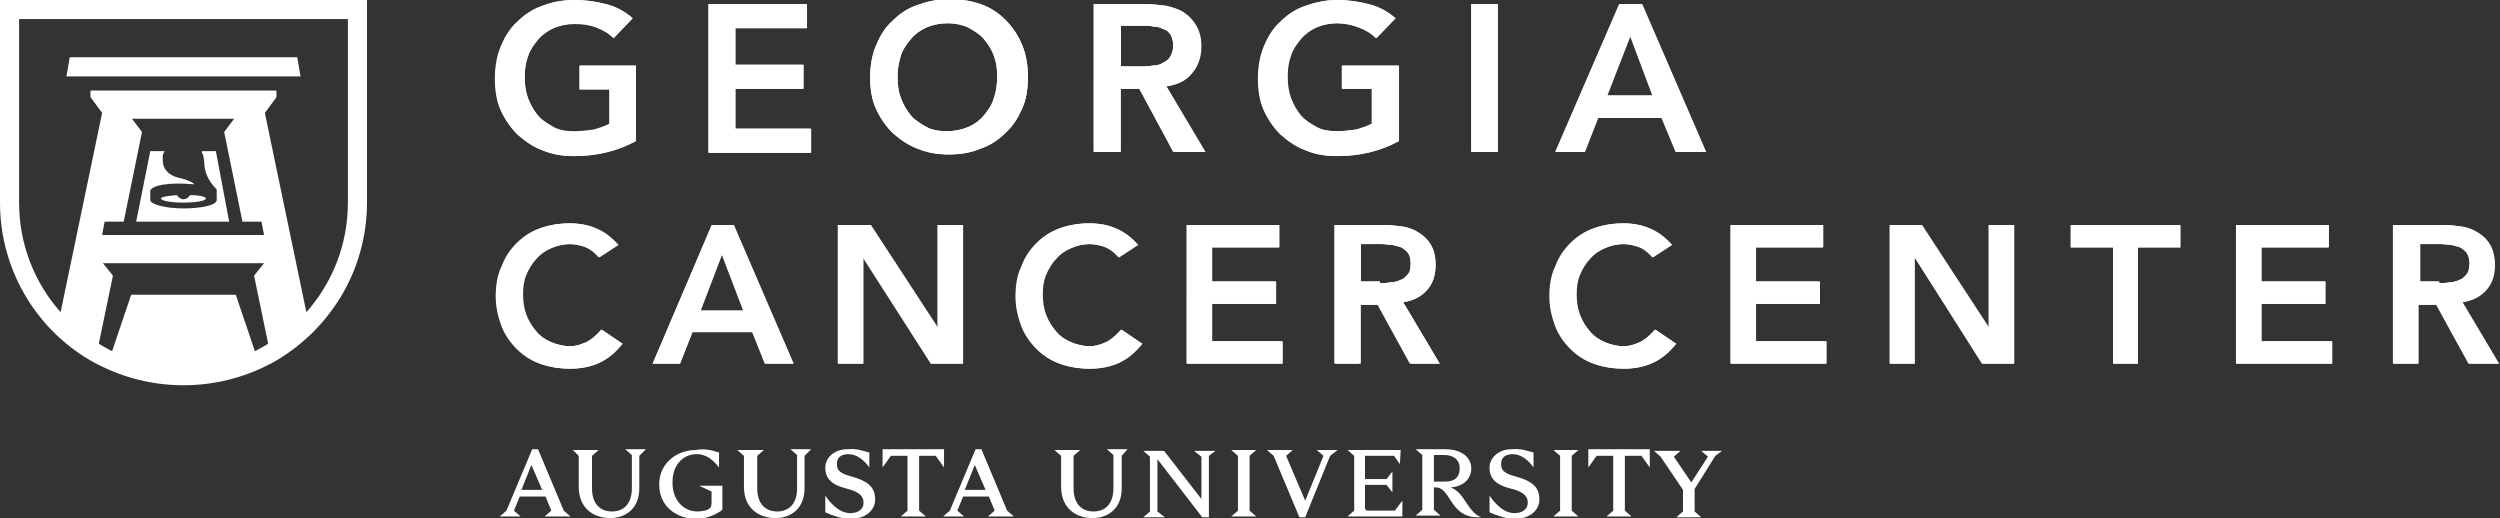 <svg version="1.1" id="Layer_1" xmlns="http://www.w3.org/2000/svg" x="0" y="0" viewBox="0 0 301.1 62.4" xml:space="preserve">
  <rect x="0" y="0" width="301.1" height="62.4" fill="#333333" stroke="none"/>
  <defs/>
  <style>
    .st0{fill:#fff}
  </style>
  <path class="st0" d="M72.1 31c-.6-.7-1.2-1.1-1.8-1.3-.6-.2-1.2-.3-1.7-.3-.9 0-1.6.2-2.3.5-.7.3-1.3.7-1.8 1.3-.5.5-.9 1.2-1.2 1.9-.3.7-.4 1.5-.4 2.3 0 .9.1 1.7.4 2.5.3.8.7 1.4 1.2 2 .5.6 1.1 1 1.8 1.3.7.3 1.5.5 2.3.5.7 0 1.3-.2 2-.5.6-.3 1.2-.8 1.8-1.5l2.5 1.7c-.8 1-1.7 1.8-2.8 2.3-1.1.5-2.2.7-3.5.7-1.3 0-2.5-.2-3.6-.6-1.1-.4-2-1-2.8-1.8-.8-.8-1.4-1.7-1.8-2.7-.4-1.1-.7-2.3-.7-3.6 0-1.3.2-2.6.7-3.6.4-1.1 1-2 1.8-2.8.8-.8 1.7-1.4 2.8-1.8 1.1-.4 2.3-.6 3.6-.6 1.1 0 2.2.2 3.1.6 1 .4 1.9 1.1 2.7 2L72.1 31zM85.7 27.1h2.6l7.2 16.7h-3.4L90.6 40h-7.2l-1.5 3.8h-3.3l7.1-16.7zm3.8 10.3l-2.6-6.8-2.6 6.8h5.2zM100.9 27.1h3.9l8.1 12.4V27.1h3v16.7h-3.8L103.9 31v12.8h-3V27.1zM134.7 31c-.6-.7-1.2-1.1-1.8-1.3-.6-.2-1.2-.3-1.7-.3-.9 0-1.6.2-2.3.5-.7.3-1.3.7-1.8 1.3-.5.5-.9 1.2-1.2 1.9s-.4 1.5-.4 2.3c0 .9.1 1.7.4 2.5.3.8.7 1.4 1.2 2 .5.6 1.1 1 1.8 1.3.7.3 1.5.5 2.3.5.7 0 1.3-.2 2-.5.6-.3 1.2-.8 1.8-1.5l2.5 1.7c-.8 1-1.7 1.8-2.8 2.3-1.1.5-2.2.7-3.5.7-1.3 0-2.5-.2-3.6-.6-1.1-.4-2-1-2.8-1.8-.8-.8-1.4-1.7-1.8-2.7-.4-1.1-.7-2.3-.7-3.6 0-1.3.2-2.6.7-3.6.4-1.1 1-2 1.8-2.8.8-.8 1.7-1.4 2.8-1.8 1.1-.4 2.3-.6 3.6-.6 1.1 0 2.2.2 3.1.6 1 .4 1.9 1.1 2.7 2l-2.3 1.5zM142.9 27.1H154v2.7h-8.1v4.1h7.7v2.7h-7.7v4.5h8.5v2.7h-11.5V27.1zM160.9 27.1h5.8c.8 0 1.6.1 2.3.2.7.1 1.4.4 2 .8.6.4 1 .8 1.4 1.5.3.6.5 1.4.5 2.3 0 1.2-.3 2.2-1 3-.7.8-1.6 1.3-2.9 1.5l4.4 7.4h-3.6l-3.9-7.1h-2.2v7.1h-3V27.1zm5.3 7c.4 0 .8 0 1.3-.1.4 0 .8-.1 1.2-.3.4-.1.6-.4.9-.7.2-.3.3-.7.3-1.3 0-.5-.1-.9-.3-1.2-.2-.3-.5-.5-.8-.7-.3-.1-.7-.2-1.1-.3-.4 0-.8-.1-1.2-.1h-2.6v4.5h2.3z"/>
  <g>
    <path class="st0" d="M199 31c-.6-.7-1.2-1.1-1.8-1.3-.6-.2-1.2-.3-1.7-.3-.9 0-1.6.2-2.3.5-.7.3-1.3.7-1.8 1.3-.5.5-.9 1.2-1.2 1.9s-.4 1.5-.4 2.3c0 .9.1 1.7.4 2.5.3.8.7 1.4 1.2 2 .5.6 1.1 1 1.8 1.3.7.3 1.5.5 2.3.5.7 0 1.3-.2 2-.5.6-.3 1.2-.8 1.8-1.5l2.5 1.7c-.8 1-1.7 1.8-2.8 2.3-1.1.5-2.2.7-3.5.7-1.3 0-2.5-.2-3.6-.6-1.1-.4-2-1-2.8-1.8-.8-.8-1.4-1.7-1.8-2.7-.4-1.1-.7-2.3-.7-3.6 0-1.3.2-2.6.7-3.6.4-1.1 1-2 1.8-2.8.8-.8 1.7-1.4 2.8-1.8 1.1-.4 2.3-.6 3.6-.6 1.1 0 2.2.2 3.1.6 1 .4 1.9 1.1 2.7 2L199 31zM208.4 27.1h11.1v2.7h-8.1v4.1h7.7v2.7h-7.7v4.5h8.5v2.7h-11.5V27.1zM227.5 27.1h3.9l8.1 12.4V27.1h3v16.7h-3.8L230.6 31v12.8h-3V27.1zM254.5 29.8h-5.1v-2.7h13.2v2.7h-5.1v14h-3v-14zM269.3 27.1h11.1v2.7h-8.1v4.1h7.7v2.7h-7.7v4.5h8.5v2.7h-11.5V27.1zM288.4 27.1h5.8c.8 0 1.6.1 2.3.2.7.1 1.4.4 2 .8.6.4 1 .8 1.4 1.5s.5 1.4.5 2.3c0 1.2-.3 2.2-1 3-.7.8-1.6 1.3-2.9 1.5l4.4 7.4h-3.6l-3.9-7.1h-2.2v7.1h-3V27.1zm5.3 7c.4 0 .8 0 1.3-.1.4 0 .8-.1 1.2-.3.4-.1.6-.4.9-.7.2-.3.3-.7.3-1.3 0-.5-.1-.9-.3-1.2-.2-.3-.5-.5-.8-.7-.3-.1-.7-.2-1.1-.3-.4 0-.8-.1-1.2-.1h-2.6v4.5h2.3z"/>
  </g>
  <g>
    <path class="st0" d="M76.5 17c-2.2 1.2-4.7 1.8-7.4 1.8-1.4 0-2.6-.2-3.8-.7-1.1-.4-2.1-1.1-3-1.9-.8-.8-1.5-1.8-2-2.9-.5-1.1-.7-2.4-.7-3.8s.2-2.7.7-3.9c.5-1.2 1.1-2.2 2-3 .8-.8 1.8-1.5 3-1.9 1.2-.5 2.5-.7 3.9-.7s2.6.2 3.8.5c1.2.3 2.3.9 3.2 1.7l-2.3 2.4c-.6-.6-1.3-1-2.1-1.3-.8-.3-1.7-.5-2.6-.5-.9 0-1.8.2-2.5.5s-1.4.8-1.9 1.4c-.5.6-1 1.3-1.2 2-.3.8-.4 1.6-.4 2.5 0 1 .1 1.8.4 2.6s.7 1.5 1.2 2.1c.5.6 1.2 1 1.9 1.4s1.6.5 2.5.5c.8 0 1.6-.1 2.3-.2.7-.2 1.3-.4 1.9-.7v-4.2h-3.6V7.9h6.8V17zM85.3.5h11.8v2.9h-8.6v4.4h8.2v2.9h-8.2v4.8h9.1v2.9H85.3V.5zM104.8 9.4c0-1.4.2-2.7.7-3.9.5-1.2 1.1-2.2 2-3 .8-.8 1.8-1.5 3-1.9 1.1-.4 2.4-.7 3.8-.7s2.7.2 3.8.6c1.2.4 2.2 1.1 3 1.9.8.8 1.5 1.8 2 3s.7 2.5.7 3.9-.2 2.7-.7 3.8c-.5 1.1-1.1 2.1-2 2.9-.8.8-1.8 1.5-3 1.9-1.2.5-2.4.7-3.8.7s-2.6-.2-3.8-.7c-1.1-.4-2.1-1.1-3-1.9-.8-.8-1.5-1.8-2-2.9-.5-1-.7-2.3-.7-3.7zm3.3-.2c0 1 .1 1.8.4 2.6.3.8.7 1.5 1.2 2.1.5.6 1.2 1 1.9 1.4s1.6.5 2.5.5c.9 0 1.8-.2 2.5-.5.8-.3 1.4-.8 1.9-1.4.5-.6 1-1.3 1.2-2.1.3-.8.4-1.7.4-2.6 0-.9-.1-1.7-.4-2.5-.3-.8-.7-1.4-1.2-2-.5-.6-1.2-1-1.9-1.4-.8-.3-1.6-.5-2.5-.5-.9 0-1.8.2-2.5.5s-1.4.8-1.9 1.4c-.5.6-1 1.3-1.2 2-.3.8-.4 1.6-.4 2.5zM131.7.5h6.2c.9 0 1.7.1 2.5.2.8.2 1.5.4 2.1.8.6.4 1.1.9 1.5 1.6.4.7.6 1.5.6 2.5 0 1.3-.4 2.4-1.1 3.2-.7.9-1.7 1.4-3.1 1.6l4.7 7.9h-3.8l-4.1-7.6h-2.3v7.6h-3.2V.5zm5.7 7.5c.5 0 .9 0 1.4-.1.5 0 .9-.1 1.2-.3.4-.2.7-.4.9-.7.2-.3.4-.8.4-1.4 0-.5-.1-.9-.3-1.3s-.5-.6-.9-.7c-.4-.2-.7-.3-1.2-.3-.4-.1-.8-.1-1.2-.1H135V8h2.4zM168.4 17c-2.2 1.2-4.7 1.8-7.4 1.8-1.4 0-2.6-.2-3.8-.7-1.1-.4-2.1-1.1-3-1.9-.8-.8-1.5-1.8-2-2.9-.5-1.1-.7-2.4-.7-3.8s.2-2.7.7-3.9c.5-1.2 1.1-2.2 2-3 .8-.8 1.8-1.5 3-1.9 1.1-.4 2.4-.7 3.8-.7s2.6.2 3.8.5c1.2.3 2.3.9 3.2 1.7l-2.3 2.4c-.6-.6-1.3-1-2.1-1.3-.8-.3-1.7-.5-2.6-.5-.9 0-1.8.2-2.5.5s-1.4.8-1.9 1.4c-.5.6-1 1.3-1.2 2-.3.8-.4 1.6-.4 2.5 0 1 .1 1.8.4 2.6s.7 1.5 1.2 2.1c.5.6 1.2 1 1.9 1.4s1.6.5 2.5.5c.8 0 1.6-.1 2.3-.2.7-.2 1.3-.4 1.9-.7v-4.2h-3.6V7.9h6.8V17zM177.2.5h3.2v17.8h-3.2V.5zM195 .5h2.7l7.7 17.8h-3.6l-1.7-4.1h-7.7l-1.6 4.1h-3.5L195 .5zm4 11l-2.7-7.2-2.8 7.2h5.5z"/>
  </g>
  <g>
    <path class="st0" d="M22.1 24c-.3 0-.6-.2-.8-.5-1.1.1-1.9.2-1.9.4 0 .3 1.2.5 2.7.5 1.5 0 2.7-.2 2.7-.5 0-.2-.8-.4-1.9-.4-.2.3-.5.5-.8.5z"/>
    <path class="st0" d="M26 18.2h-1.6c-.1 0-.1.1-.1.1.1.2.1.3.2.5 0 .1.1.6.1.7 0 1.7 1 2.8 1.4 3.2.1.1.1.2.1.3v1.1c0 .6-1.8 1-4 1s-4-.5-4-1V23c0-.1 0-.1.1-.2.3-.4 1.8-.9 5.2-.6 0 0-.2-.4-1.9-.8-.5-.1-1.9-.6-1.9-2.1v-.5c0-.2.1-.4.2-.5 0-.1 0-.1-.1-.1h-1.6l-1.7 8.5h11.2L26 18.2z"/>
    <path class="st0" d="M11.4 43.7l.4.2c3.1 1.6 6.6 2.5 10.3 2.5 3.7 0 7.2-.9 10.3-2.5l.4-.2c6.8-3.8 11.4-11 11.4-19.3V0H0v24.4C0 32.7 4.6 40 11.4 43.7zm19.3-1.4l-2.3-6.8H15.8l-2.3 6.8c-.6-.3-1.1-.6-1.6-.9l1.7-8.2-1.2-1.5h19.4l-1.2 1.5 1.7 8.2c-.5.3-1 .6-1.6.9zm-14.8-28h12.3L27 15.9l2.2 10.8h2.3l.3 1.6H12.3l.3-1.6h2.3l2.2-10.8-1.2-1.6zM2.3 2.3h39.6v22.1c0 5.1-1.9 9.7-5 13.2l-5-24 1.4-1.9v-.8H10.9v.8l1.4 1.9-5 24c-3.1-3.5-5-8.1-5-13.2V2.3z"/>
    <path class="st0" d="M35.8 6.9H8.4L8 9.2h28.2zM11.4 43.7l.4.2M32.8 43.7l-.4.2"/>
  </g>
  <g>
    <path class="st0" d="M67.9 61.5l.8.7h-3.1l.8-.7-.7-1.7h-3.1l-.7 1.7.8.7h-2.5l.8-.7 3.1-7.4h.7l3.1 7.4zM65.3 59L64 56l-1.2 3h2.5zM77 54.9v3.9c0 2.5-1.7 3.6-3.5 3.6s-3.8-1-3.8-3.8v-3.7l-.7-.7h3.1l-.8.7v3.9c0 1.9 1 2.8 2.4 2.8s2.4-.9 2.4-2.8v-4l-.8-.7h2.5l-.8.8zM86.6 54.5v1.8c-1-1.3-1.9-1.6-2.7-1.6-1.7 0-2.9 1.4-2.9 3.3v.2c0 2 1.3 3.4 3 3.4.5 0 .9-.1 1.2-.2.4-.2.5-.4.5-.9v-1.3l-1.5-.7H87v2.9c-.6.5-1.9 1.1-3.1 1.1-2.4 0-4.5-1.5-4.5-4.1v-.1c0-2.5 2.1-4.1 4.4-4.1 1-.2 1.9 0 2.8.3zM96.9 54.9v3.9c0 2.5-1.7 3.6-3.5 3.6s-3.8-1-3.8-3.8v-3.7l-.8-.7H92l-.8.7v3.9c0 1.9 1 2.8 2.4 2.8s2.4-.9 2.4-2.8v-4l-.8-.7h2.5l-.8.8zM104.7 54.5v1.8c-.7-1-1.6-1.6-2.5-1.6-1.1 0-1.4.6-1.4 1.1v.2c0 .8.7 1.1 1.8 1.4 1.8.5 2.8 1.2 2.8 2.7v.1c0 1.2-1.1 2.3-3 2.3-1 0-2.1-.4-3-.8v-2c.9 1.3 1.9 2.1 3 2.1s1.6-.6 1.6-1.2v-.1c0-1-1-1.4-2.2-1.7-1.6-.4-2.4-1.2-2.4-2.4v-.1c0-1.1 1-2.2 2.7-2.2 1.1-.1 1.8.2 2.6.4zM113.7 56.3l-1-1.4h-2v6.6l.8.7h-3l.8-.7v-6.6h-2l-1 1.4v-2.2h7.4v2.2zM121.3 61.5l.8.7H119l.8-.7-.7-1.7H116l-.7 1.7.8.7h-2.5l.8-.7 3.1-7.4h.7l3.1 7.4zm-2.6-2.5l-1.3-3-1.2 3h2.5zM135.1 54.9v3.9c0 2.5-1.7 3.6-3.5 3.6s-3.8-1-3.8-3.8v-3.7l-.8-.7h3.1l-.8.7v3.9c0 1.9 1 2.8 2.4 2.8s2.4-.9 2.4-2.8v-4l-.8-.7h2.5l-.7.8zM145.6 54.9v7.4h-.8l-5.4-7v6.3l.9.7h-2.6l.8-.7V55l-.8-.7h2.5l4.5 5.8V55l-.9-.7h2.6l-.8.6zM150.5 54.9v6.6l.8.7h-3l.8-.7v-6.6l-.8-.7h3l-.8.7zM160.2 54.9l-3 7.4h-.7l-3.1-7.4-.8-.7h3.1l-.8.7 2.3 5.4 2.2-5.4-.8-.7h2.5l-.9.7zM168.6 55.9l-.7-1h-3.5v2.8h2.6l.7-.9v2.5l-.7-.9h-2.6v2.7c0 .3.1.4.4.4h3.2l.9-1.2v1.9h-6.6l.8-.7v-6.6l-.8-.7h6.4l-.1 1.7zM174 54.1c2.3 0 3.2 1.2 3.2 2.3v.1c0 .9-.7 2.1-2.5 2.2.8.3 1.3.9 1.8 1.7.6.9 1.1 1.6 1.9 1.9h-.4c-1.8 0-2.6-1-3.2-1.9-.7-1.1-1.1-1.7-1.9-1.7h-.2v2.7l.8.7h-3l.8-.7v-6.6l-.8-.7h3.5zm-1.3 3.9h1.4c1.4 0 1.7-.9 1.7-1.5v-.2c0-.6-.4-1.5-1.9-1.5h-1.2V58zM184.7 54.5v1.8c-.7-1-1.6-1.6-2.5-1.6-1.1 0-1.4.6-1.4 1.1v.2c0 .8.7 1.1 1.8 1.4 1.8.5 2.8 1.2 2.8 2.7v.1c0 1.2-1.1 2.3-3 2.3-1 0-2.1-.4-3-.8v-2c.9 1.3 1.9 2.1 3 2.1s1.6-.6 1.6-1.2v-.1c0-1-1-1.4-2.2-1.7-1.6-.4-2.4-1.2-2.4-2.4v-.1c0-1.1 1-2.2 2.7-2.2 1.1-.1 1.8.2 2.6.4zM189.3 54.9v6.6l.8.7h-3l.8-.7v-6.6l-.8-.7h3l-.8.7zM198.7 56.3l-1-1.4h-2v6.6l.8.7h-3l.8-.7v-6.6h-2l-1 1.4v-2.2h7.4v2.2zM206.6 54.9l-2.5 4v2.7l.8.7h-3l.8-.7V59l-2.7-4-.8-.7h3.2l-.8.7 2.1 3.1 2-3.1-.8-.7h2.5l-.8.6z"/>
    <g>
      <path class="st0" d="M72.2 31c-.6-.7-1.2-1.1-1.8-1.3-.6-.2-1.2-.3-1.7-.3-.9 0-1.6.2-2.3.5-.7.3-1.3.7-1.8 1.3-.5.5-.9 1.2-1.2 1.9-.3.7-.4 1.5-.4 2.3 0 .9.1 1.7.4 2.5.3.8.7 1.4 1.2 2 .5.6 1.1 1 1.8 1.3.7.3 1.5.5 2.3.5.7 0 1.3-.2 2-.5.6-.3 1.2-.8 1.8-1.5l2.5 1.7c-.8 1-1.7 1.8-2.8 2.3-1.1.5-2.2.7-3.5.7-1.3 0-2.5-.2-3.6-.6-1.1-.4-2-1-2.8-1.8-.8-.8-1.4-1.7-1.8-2.7-.4-1.1-.7-2.3-.7-3.6 0-1.3.2-2.6.7-3.6.4-1.1 1-2 1.8-2.8.8-.8 1.7-1.4 2.8-1.8 1.1-.4 2.3-.6 3.6-.6 1.1 0 2.2.2 3.1.6 1 .4 1.9 1.1 2.7 2L72.2 31zM85.8 27.1h2.6l7.2 16.7h-3.4L90.6 40h-7.2l-1.5 3.8h-3.3l7.2-16.7zm3.8 10.3L87 30.6l-2.6 6.8h5.2zM101 27.1h3.9l8.1 12.4V27.1h3v16.7h-3.8L104 31v12.8h-3V27.1zM134.8 31c-.6-.7-1.2-1.1-1.8-1.3-.6-.2-1.2-.3-1.7-.3-.9 0-1.6.2-2.3.5-.7.3-1.3.7-1.8 1.3-.5.5-.9 1.2-1.2 1.9s-.4 1.5-.4 2.3c0 .9.1 1.7.4 2.5.3.8.7 1.4 1.2 2 .5.6 1.1 1 1.8 1.3.7.3 1.5.5 2.3.5.7 0 1.3-.2 2-.5.6-.3 1.2-.8 1.8-1.5l2.5 1.7c-.8 1-1.7 1.8-2.8 2.3-1.1.5-2.2.7-3.5.7-1.3 0-2.5-.2-3.6-.6-1.1-.4-2-1-2.8-1.8-.8-.8-1.4-1.7-1.8-2.7-.4-1.1-.7-2.3-.7-3.6 0-1.3.2-2.6.7-3.6.4-1.1 1.1-2 1.8-2.8.8-.8 1.7-1.4 2.8-1.8 1.1-.4 2.3-.6 3.6-.6 1.1 0 2.2.2 3.1.6 1 .4 1.9 1.1 2.7 2l-2.3 1.5zM143 27.1h11.1v2.7H146v4.1h7.7v2.7H146v4.5h8.5v2.7H143V27.1zM160.9 27.1h5.8c.8 0 1.6.1 2.3.2.7.1 1.4.4 2 .8.6.4 1 .8 1.4 1.5s.5 1.4.5 2.3c0 1.2-.3 2.2-1 3-.7.8-1.6 1.3-2.9 1.5l4.4 7.4H170l-3.9-7.1h-2.2v7.1h-3V27.1zm5.3 7c.4 0 .8 0 1.3-.1.4 0 .8-.1 1.2-.3.4-.1.6-.4.9-.7s.3-.7.3-1.3c0-.5-.1-.9-.3-1.2-.2-.3-.5-.5-.8-.7-.3-.1-.7-.2-1.1-.3-.4 0-.8-.1-1.2-.1h-2.6v4.5h2.3z"/>
      <g>
        <path class="st0" d="M199.1 31c-.6-.7-1.2-1.1-1.8-1.3-.6-.2-1.2-.3-1.7-.3-.9 0-1.6.2-2.3.5-.7.3-1.3.7-1.8 1.3-.5.5-.9 1.2-1.2 1.9-.3.7-.4 1.5-.4 2.3 0 .9.1 1.7.4 2.5.3.8.7 1.4 1.2 2 .5.6 1.1 1 1.8 1.3.7.3 1.5.5 2.3.5.7 0 1.3-.2 2-.5.6-.3 1.2-.8 1.8-1.5l2.5 1.7c-.8 1-1.7 1.8-2.8 2.3-1.1.5-2.2.7-3.5.7-1.3 0-2.5-.2-3.6-.6-1.1-.4-2-1-2.8-1.8-.8-.8-1.4-1.7-1.8-2.7-.4-1.1-.7-2.3-.7-3.6 0-1.3.2-2.6.7-3.6.4-1.1 1-2 1.8-2.8.8-.8 1.7-1.4 2.8-1.8 1.1-.4 2.3-.6 3.6-.6 1.1 0 2.2.2 3.1.6 1 .4 1.9 1.1 2.7 2l-2.3 1.5zM208.5 27.1h11.1v2.7h-8.1v4.1h7.7v2.7h-7.7v4.5h8.5v2.7h-11.5V27.1zM227.6 27.1h3.9l8.1 12.4V27.1h3v16.7h-3.8L230.6 31v12.8h-3V27.1zM254.5 29.8h-5.1v-2.7h13.2v2.7h-5.1v14h-3v-14zM269.4 27.1h11.1v2.7h-8.1v4.1h7.7v2.7h-7.7v4.5h8.5v2.7h-11.5V27.1zM288.5 27.1h5.8c.8 0 1.6.1 2.3.2.7.1 1.4.4 2 .8.6.4 1 .8 1.4 1.5.3.6.5 1.4.5 2.3 0 1.2-.3 2.2-1 3-.7.8-1.6 1.3-2.9 1.5l4.4 7.4h-3.6l-3.9-7.1h-2.2v7.1h-3V27.1zm5.3 7c.4 0 .8 0 1.3-.1.4 0 .8-.1 1.2-.3.4-.1.6-.4.9-.7s.3-.7.3-1.3c0-.5-.1-.9-.3-1.2-.2-.3-.5-.5-.8-.7-.3-.1-.7-.2-1.1-.3-.4 0-.8-.1-1.2-.1h-2.6v4.5h2.3z"/>
      </g>
    </g>
    <g>
      <path class="st0" d="M76.6 17c-2.2 1.2-4.7 1.8-7.4 1.8-1.4 0-2.6-.2-3.8-.7-1.1-.4-2.1-1.1-3-1.9-.8-.8-1.5-1.8-2-2.9-.5-1.1-.7-2.4-.7-3.8s.2-2.7.7-3.9c.5-1.2 1.1-2.2 2-3 .8-.8 1.8-1.5 3-1.9s2.4-.7 3.8-.7 2.6.2 3.8.5 2.3.9 3.2 1.7l-2.3 2.4c-.6-.6-1.3-1-2.1-1.3-.8-.3-1.7-.4-2.6-.4-.9 0-1.8.2-2.5.5s-1.4.8-1.9 1.4c-.5.6-1 1.3-1.2 2-.3.8-.4 1.6-.4 2.5 0 1 .1 1.8.4 2.6s.7 1.5 1.2 2.1c.5.6 1.2 1 1.9 1.4s1.6.5 2.5.5c.8 0 1.6-.1 2.3-.2.7-.2 1.3-.4 1.9-.7v-4.2h-3.6V7.9h6.8V17zM85.4.5h11.8v2.9h-8.6v4.4h8.2v2.9h-8.2v4.8h9.1v2.9H85.4V.5zM104.8 9.4c0-1.4.2-2.7.7-3.9.5-1.2 1.1-2.2 2-3 .8-.8 1.8-1.5 3-1.9 1.1-.4 2.4-.7 3.8-.7s2.7.2 3.8.6c1.2.4 2.2 1.1 3 1.9.8.8 1.5 1.8 2 3s.7 2.5.7 3.9-.2 2.7-.7 3.8c-.5 1.1-1.1 2.1-2 2.9-.8.8-1.8 1.5-3 1.9-1.2.5-2.4.7-3.8.7s-2.6-.2-3.8-.7c-1.1-.4-2.1-1.1-3-1.9-.8-.8-1.5-1.8-2-2.9-.4-1-.7-2.3-.7-3.7zm3.3-.2c0 1 .1 1.8.4 2.6.3.8.7 1.5 1.2 2.1.5.6 1.2 1 1.9 1.4s1.6.5 2.5.5c.9 0 1.8-.2 2.5-.5s1.4-.8 1.9-1.4c.5-.6 1-1.3 1.2-2.1.3-.8.4-1.7.4-2.6 0-.9-.1-1.7-.4-2.5-.3-.8-.7-1.4-1.2-2-.5-.6-1.2-1-1.9-1.4s-1.6-.5-2.5-.5c-.9 0-1.8.2-2.5.5s-1.4.8-1.9 1.4c-.5.6-1 1.3-1.2 2-.2.8-.4 1.6-.4 2.5zM131.8.5h6.2c.9 0 1.7.1 2.5.2.8.2 1.5.4 2.1.8.6.4 1.1.9 1.5 1.6.4.7.6 1.5.6 2.5 0 1.3-.4 2.4-1.1 3.2-.7.9-1.7 1.4-3.1 1.6l4.7 7.9h-3.8l-4.1-7.6H135v7.6h-3.2V.5zm5.6 7.5c.5 0 .9 0 1.4-.1.5 0 .9-.1 1.2-.3.4-.2.7-.4.9-.7.2-.3.4-.8.4-1.4 0-.5-.1-.9-.3-1.3-.2-.3-.5-.6-.9-.7-.4-.2-.7-.3-1.2-.3-.4-.1-.8-.1-1.2-.1H135V8h2.4zM168.5 17c-2.2 1.2-4.7 1.8-7.4 1.8-1.4 0-2.6-.2-3.8-.7-1.1-.4-2.1-1.1-3-1.9-.8-.8-1.5-1.8-2-2.9-.5-1.1-.7-2.4-.7-3.8s.2-2.7.7-3.9c.5-1.2 1.1-2.2 2-3 .8-.8 1.8-1.5 3-1.9s2.4-.7 3.8-.7 2.6.2 3.8.5 2.3.9 3.2 1.7l-2.3 2.4c-.6-.6-1.3-1-2.1-1.3-.8-.3-1.7-.5-2.6-.5-.9 0-1.8.2-2.5.5s-1.4.8-1.9 1.4c-.5.6-1 1.3-1.2 2-.3.8-.4 1.6-.4 2.5 0 1 .1 1.8.4 2.6.3.8.7 1.5 1.2 2.1.5.6 1.2 1 1.9 1.4s1.6.5 2.5.5c.8 0 1.6-.1 2.3-.2.7-.2 1.3-.4 1.9-.7v-4.2h-3.6V7.9h6.8V17zM177.2.5h3.2v17.8h-3.2V.5zM195.1.5h2.7l7.7 17.8h-3.6l-1.7-4.1h-7.7l-1.6 4.1h-3.5L195.1.5zm4 11l-2.7-7.2-2.8 7.2h5.5z"/>
    </g>
  </g>
  <path d="M-44.2-44.2v151.1h389.5V-44.2H-44.2zM301.1 62.7H0V0h301.1v62.7z" fill="none"/>
</svg>
